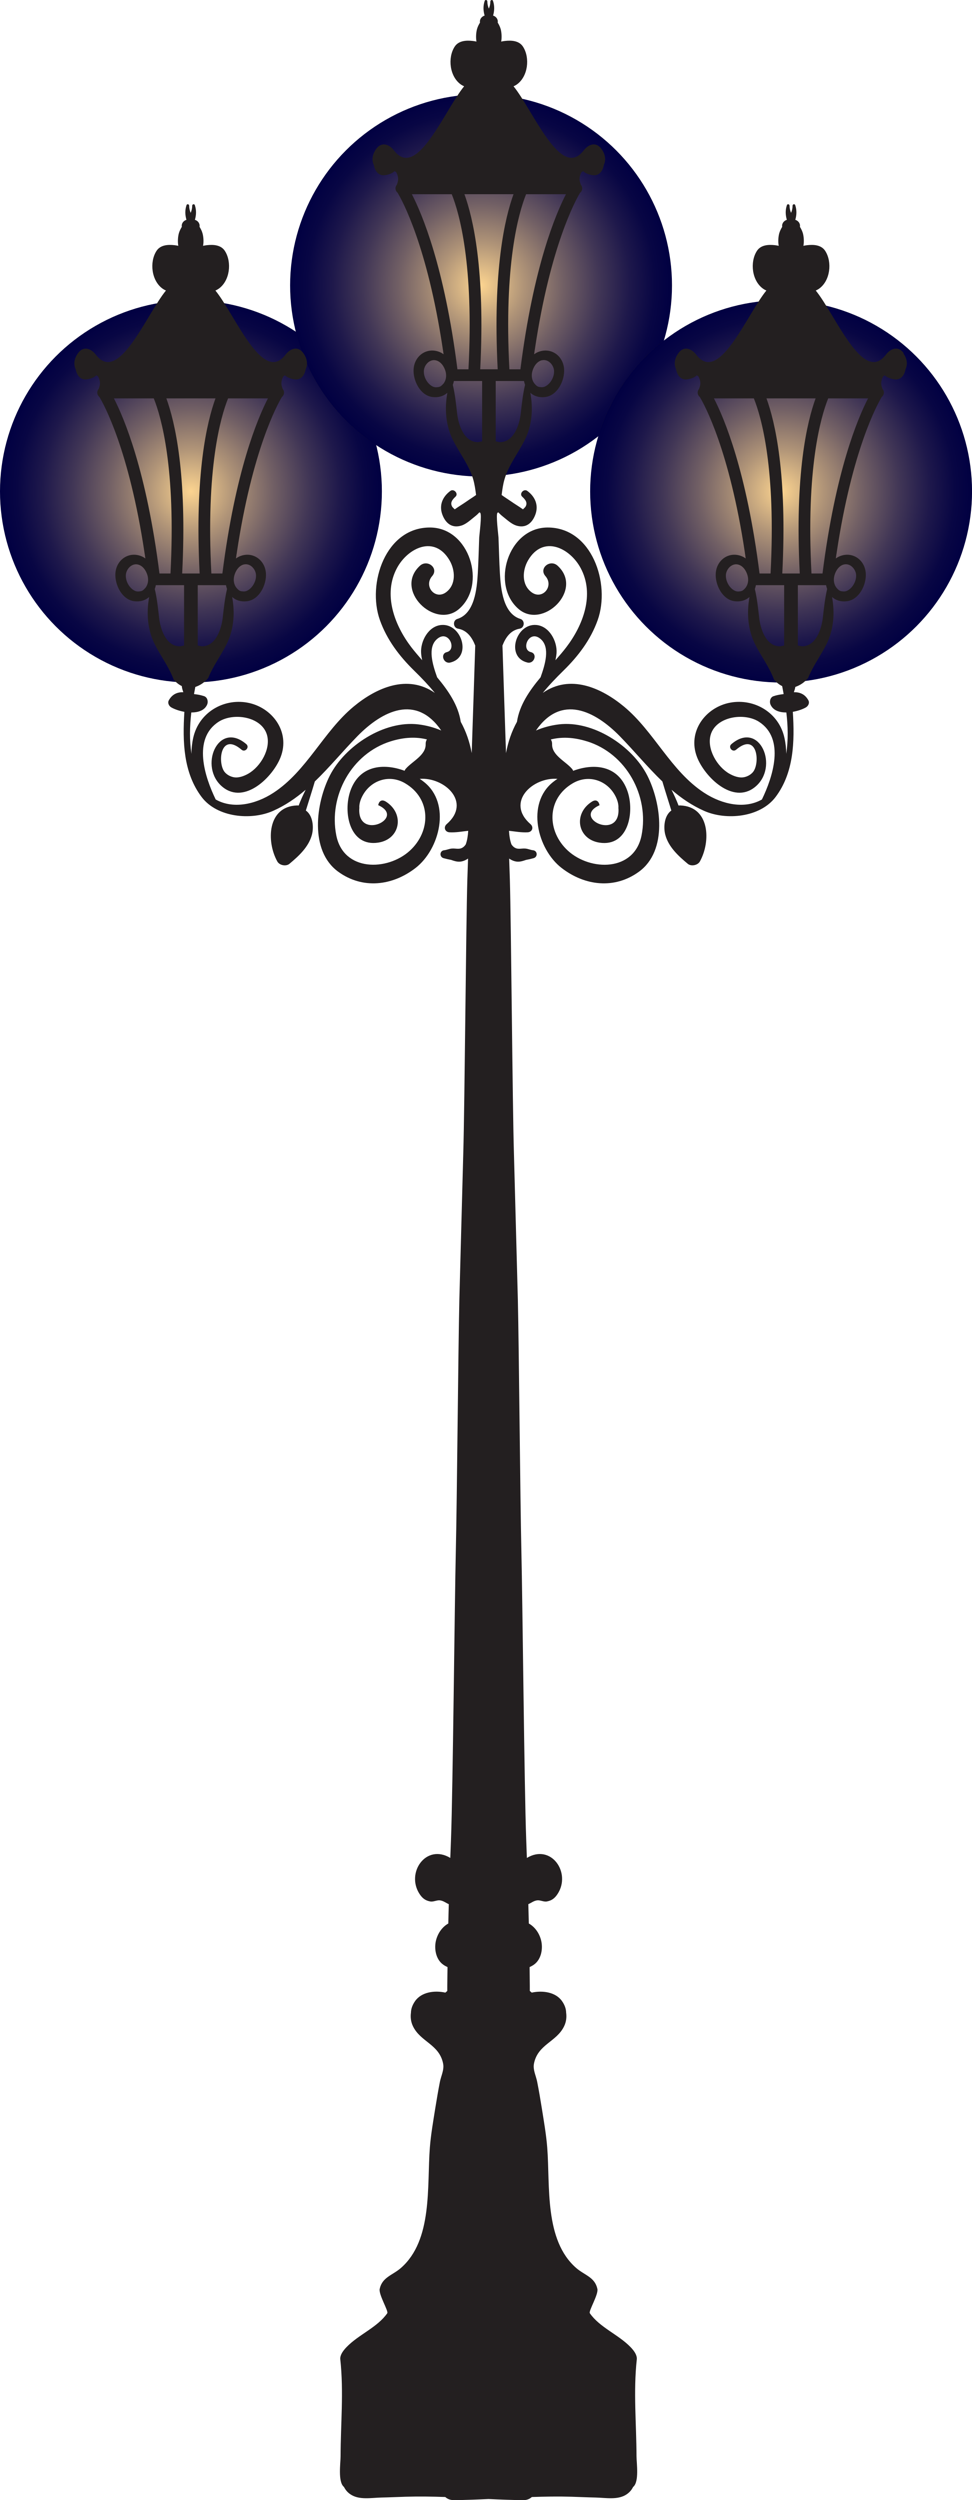 <?xml version="1.0" encoding="UTF-8"?><svg id="_レイヤー_2" xmlns="http://www.w3.org/2000/svg" xmlns:xlink="http://www.w3.org/1999/xlink" viewBox="0 0 244.75 628.91"><defs><style>.cls-1{fill:url(#_名称未設定グラデーション_16-3);}.cls-2{fill:#231f20;}.cls-3{fill:url(#_名称未設定グラデーション_16-2);}.cls-4{fill:url(#_名称未設定グラデーション_16);}</style><radialGradient id="_名称未設定グラデーション_16" cx="48.08" cy="123.62" fx="48.08" fy="123.62" r="48.08" gradientUnits="userSpaceOnUse"><stop offset="0" stop-color="#fcd490"/><stop offset=".22" stop-color="#b19578"/><stop offset=".43" stop-color="#726065"/><stop offset=".62" stop-color="#413656"/><stop offset=".78" stop-color="#1e184b"/><stop offset=".91" stop-color="#080644"/><stop offset="1" stop-color="#010042"/><stop offset="1" stop-color="#231815"/></radialGradient><radialGradient id="_名称未設定グラデーション_16-2" cx="121.13" cy="71.8" fx="121.13" fy="71.8" r="48.08" xlink:href="#_名称未設定グラデーション_16"/><radialGradient id="_名称未設定グラデーション_16-3" cx="196.68" fx="196.68" r="48.08" xlink:href="#_名称未設定グラデーション_16"/></defs><g id="illust"><circle class="cls-4" cx="48.08" cy="123.62" r="48.08"/><circle class="cls-3" cx="121.13" cy="71.8" r="48.08"/><circle class="cls-1" cx="196.68" cy="123.62" r="48.08"/><path class="cls-2" d="M227.57,88.87c-1.42-2.02-3.45-1.16-4.63.52-.02.02-.04.03-.06.06-5.7,7.01-12.62-10.43-17.47-16.36.24-.11.48-.23.71-.38,2.96-1.97,3.5-6.81,1.65-9.62-.99-1.5-2.93-1.6-4.52-1.41-.26.03-.6.08-.95.16.21-1.11.08-2.38-.13-3.15-.17-.59-.44-1.12-.75-1.63.15-.86-.44-1.54-1.16-1.76.34-1.22.4-2.4-.02-3.69-.13-.39-.67-.25-.67.13,0,.67-.15,1.26-.38,1.81-.23-.55-.38-1.14-.38-1.81,0-.38-.54-.52-.67-.13-.43,1.29-.36,2.47-.02,3.69-.71.22-1.31.9-1.16,1.76-.31.51-.58,1.04-.75,1.63-.21.76-.34,2.04-.13,3.15-.35-.08-.69-.13-.95-.16-1.59-.19-3.53-.09-4.52,1.41-1.85,2.81-1.3,7.65,1.65,9.62.22.15.47.27.71.38-4.86,5.93-11.77,23.37-17.48,16.36-.02-.02-.04-.03-.06-.06-1.18-1.67-3.22-2.53-4.63-.52-1.07,1.52-1.08,2.91-.58,3.99.3,1.54,1.19,2.83,2.88,2.57.27-.04.52-.1.75-.16.69-.2,1.22-.49,1.61-.85.13.1.27.18.4.28.2.37.35.76.43,1.14.15.78-.02,1.28-.27,1.99-.21.26-.35.57-.35.92,0,.46.22.85.54,1.12,1.15,1.91,7.45,13.31,11.35,39.15,0,0,0,0-.01,0,.02.14.05.29.07.43.05.35.1.69.15,1.04-.26-.19-.53-.36-.83-.49-3.23-1.44-6.49.75-6.72,4.24-.18,2.82,1.64,6.62,4.76,7.01,1.55.19,2.81-.25,3.74-1.06-.72,4.04-.44,8.21,1.46,11.97,1.47,2.9,3.58,5.72,4.71,8.79.57.69,1.28,1.27,2.06,1.65.12.66.25,1.33.37,1.99-.05.01-.11.03-.16.04-.8.09-1.59.23-2.41.51-.83.29-1.05,1.38-.74,2.1.65,1.49,2.25,2,3.99,1.99.41,3.49.5,6.92-.03,10.4-.01-1.3-.14-2.64-.46-4.06-1.39-6.27-7.52-9.91-13.59-8.82-6.22,1.11-10.92,7.27-8.4,13.74,1.92,4.93,9.01,11.98,14.57,7.51,6.23-5,1.2-16.89-5.93-10.8-.91.77.29,2.17,1.19,1.4,5.43-4.63,6.12,3.53,4.19,5.69-.53.59-1.22.98-1.99,1.18-1.32.35-2.8-.21-3.92-.85-3.07-1.75-5.71-6.22-4.68-9.78,1.35-4.61,8.47-5.65,12.16-3.27,6.65,4.29,3.47,13.92.74,19.55-4.19,2.4-9.85,1.38-14.55-1.69-8.4-5.48-12.57-15.38-20.19-21.69-5.75-4.75-13.55-8.21-20.44-3.43,1.54-1.89,3.27-3.71,5.2-5.6,3.74-3.66,6.85-7.75,8.62-12.7,3.29-9.2-1.43-23.36-12.64-23.31-9.96.05-14.36,14.5-7.23,20.54,6.09,5.16,16.44-4.86,9.78-10.93-1.86-1.7-4.81.61-3.06,2.62,2.22,2.54-.77,6.07-3.48,4.07-2.63-1.94-2.31-5.63-.88-8.06,3.79-6.44,10.49-3.1,13.21,1.93,3.62,6.69.6,14.46-3.6,19.95-.83,1.09-1.76,2.17-2.73,3.27.13-.6.23-1.2.28-1.82.19-2.96-1.82-6.77-5.1-7.05-5.14-.44-7.79,8.12-2.24,9.45,1.71.41,2.62-2.2.88-2.62-2.65-.63-.41-5.9,2.53-3.23,2.31,2.1,1.08,6.28-.1,9.57-2.83,3.39-5.32,7.02-5.94,11.19-1.35,2.43-2.25,5.11-2.76,7.87-.34-9.96-.63-19.04-.89-27.05.8-2.05,2.05-3.86,4.34-4.25,1.24-.21,1.38-2.07.17-2.45-4.37-1.35-4.92-7.61-5.15-11.38-.18-3.03-.24-6.08-.36-9.11-.03-.68-.72-5.88-.24-6.22.06-.04.12-.06.17-.12.36.38.75.74,1.18,1.08.96.76,2.12,1.85,3.3,2.24,2.39.79,4.04-.51,4.87-2.73.88-2.38-.07-4.53-2.03-5.97-.88-.64-2.1.69-1.29,1.45.78.73,1.49,1.54.79,2.6-.19.21-.39.4-.59.59-1-.72-2.08-1.35-3.09-2.06-.79-.55-1.55-1.01-2.28-1.55.17-1.33.34-2.66.74-4.01,1-3.44,3.41-6.53,5.03-9.72,1.91-3.75,2.19-7.92,1.46-11.97.92.81,2.18,1.26,3.74,1.06,3.13-.39,4.94-4.19,4.76-7.01-.22-3.49-3.48-5.68-6.72-4.24-.29.13-.56.31-.83.49.05-.35.1-.7.15-1.05.03-.14.05-.28.08-.42,0,0,0,0-.01,0,3.89-25.84,10.2-37.24,11.35-39.15.33-.27.54-.66.54-1.12,0-.36-.14-.67-.35-.92-.24-.71-.42-1.21-.27-1.99.08-.39.23-.78.43-1.14.13-.09.27-.17.4-.28.39.36.92.66,1.61.85.23.07.48.12.75.16,1.69.26,2.59-1.02,2.88-2.57.5-1.09.49-2.48-.58-3.99-1.42-2.02-3.45-1.16-4.63.52-.02.02-.04.03-.06.05-5.7,7.01-12.62-10.43-17.47-16.36.24-.11.48-.23.71-.38,2.95-1.97,3.5-6.81,1.65-9.62-.99-1.5-2.93-1.6-4.52-1.41-.26.03-.6.08-.95.16.2-1.11.08-2.38-.13-3.15-.17-.59-.44-1.12-.75-1.63.15-.86-.44-1.55-1.16-1.76.34-1.22.4-2.4-.02-3.69-.13-.39-.67-.25-.67.13,0,.67-.15,1.26-.38,1.81-.23-.55-.38-1.15-.38-1.81,0-.38-.54-.52-.67-.13-.43,1.29-.36,2.47-.02,3.69-.71.22-1.31.9-1.16,1.76-.31.51-.59,1.04-.75,1.63-.21.76-.34,2.04-.14,3.15-.35-.08-.69-.13-.95-.16-1.59-.19-3.53-.09-4.52,1.41-1.85,2.81-1.3,7.65,1.65,9.62.23.15.47.26.71.38-4.86,5.93-11.77,23.37-17.47,16.36-.02-.02-.04-.03-.06-.05-1.18-1.67-3.21-2.53-4.63-.52-1.07,1.52-1.08,2.91-.58,3.99.3,1.54,1.19,2.83,2.88,2.57.27-.04.52-.1.75-.16.69-.19,1.22-.49,1.61-.85.13.1.27.18.4.28.2.36.35.76.43,1.14.15.78-.02,1.28-.26,1.99-.21.25-.35.57-.35.92,0,.45.22.84.54,1.12,1.15,1.91,7.45,13.31,11.35,39.15,0,0,0,0-.01,0,.03.14.05.28.08.42.05.35.1.7.15,1.05-.26-.19-.53-.36-.83-.49-3.23-1.44-6.49.75-6.72,4.24-.18,2.82,1.63,6.62,4.76,7.01,1.56.19,2.81-.25,3.74-1.06-.72,4.04-.44,8.21,1.46,11.97,1.61,3.19,4.03,6.28,5.03,9.72.39,1.36.57,2.69.74,4.01-.73.54-1.49.99-2.28,1.55-1.01.71-2.09,1.34-3.09,2.06-.2-.19-.4-.38-.59-.59-.69-1.06.02-1.88.79-2.6.81-.76-.41-2.09-1.29-1.45-1.96,1.44-2.91,3.59-2.03,5.97.83,2.22,2.48,3.52,4.87,2.73,1.19-.39,2.34-1.48,3.3-2.24.44-.34.82-.7,1.18-1.08.04.05.11.08.17.12.49.34-.21,5.54-.24,6.22-.12,3.04-.18,6.08-.36,9.11-.23,3.77-.78,10.04-5.15,11.38-1.21.37-1.08,2.23.17,2.45,2.28.39,3.54,2.21,4.34,4.25-.26,8.01-.55,17.09-.89,27.05-.5-2.76-1.41-5.44-2.76-7.87-.62-4.17-3.11-7.8-5.94-11.19-1.19-3.3-2.41-7.48-.1-9.57,2.94-2.67,5.18,2.59,2.53,3.23-1.74.42-.83,3.03.88,2.62,5.54-1.33,2.89-9.89-2.25-9.45-3.28.28-5.29,4.09-5.1,7.05.04.62.14,1.23.27,1.82-.96-1.1-1.89-2.19-2.73-3.27-4.2-5.49-7.21-13.26-3.6-19.95,2.72-5.03,9.42-8.36,13.21-1.93,1.43,2.43,1.75,6.12-.88,8.06-2.72,2-5.7-1.53-3.49-4.07,1.75-2.01-1.2-4.31-3.06-2.62-6.66,6.06,3.69,16.09,9.78,10.93,7.13-6.04,2.73-20.5-7.23-20.54-11.22-.05-15.93,14.1-12.64,23.31,1.77,4.95,4.88,9.04,8.62,12.7,1.94,1.89,3.66,3.71,5.21,5.6-6.89-4.77-14.7-1.32-20.44,3.43-7.62,6.31-11.79,16.21-20.19,21.69-4.7,3.07-10.36,4.09-14.55,1.69-2.73-5.62-5.92-15.26.74-19.55,3.69-2.38,10.8-1.34,12.16,3.27,1.04,3.55-1.6,8.02-4.68,9.78-1.12.64-2.6,1.2-3.92.85-.76-.2-1.46-.59-1.98-1.18-1.93-2.16-1.24-10.32,4.19-5.69.9.77,2.1-.63,1.2-1.4-7.13-6.09-12.16,5.8-5.94,10.8,5.56,4.47,12.65-2.58,14.57-7.51,2.52-6.47-2.19-12.63-8.4-13.74-6.06-1.09-12.19,2.55-13.59,8.82-.32,1.42-.45,2.76-.46,4.06-.52-3.48-.43-6.91-.03-10.4,1.74,0,3.34-.5,3.99-1.99.31-.72.09-1.81-.74-2.1-.82-.28-1.61-.43-2.41-.51-.05-.01-.11-.03-.16-.04.1-.59.22-1.18.33-1.78,1.35-.45,2.39-1.22,3.25-2.25,1.16-2.92,3.17-5.63,4.57-8.4,1.9-3.75,2.19-7.93,1.46-11.97.92.81,2.18,1.26,3.74,1.06,3.13-.39,4.94-4.19,4.76-7.01-.22-3.49-3.49-5.68-6.72-4.24-.29.13-.56.31-.83.49.05-.35.1-.7.15-1.04.03-.14.05-.28.08-.43,0,0,0,0-.01,0,3.9-25.84,10.2-37.24,11.35-39.15.32-.27.54-.66.54-1.12,0-.36-.14-.67-.35-.92-.24-.71-.42-1.21-.26-1.99.08-.39.23-.78.43-1.14.13-.09.27-.17.4-.28.39.36.92.66,1.61.85.23.07.48.12.75.16,1.7.26,2.59-1.02,2.88-2.57.5-1.09.49-2.48-.58-3.99-1.42-2.02-3.45-1.16-4.63.52-.02.02-.05.03-.06.06-5.7,7.01-12.62-10.43-17.47-16.36.24-.11.48-.23.71-.38,2.96-1.97,3.5-6.81,1.65-9.62-.99-1.5-2.93-1.6-4.52-1.41-.26.03-.6.08-.95.16.21-1.11.08-2.38-.14-3.15-.16-.59-.44-1.12-.75-1.63.15-.86-.44-1.54-1.16-1.76.34-1.22.4-2.4-.02-3.69-.13-.39-.67-.25-.67.13,0,.67-.15,1.26-.38,1.81-.23-.55-.38-1.14-.38-1.81,0-.38-.54-.52-.67-.13-.43,1.29-.36,2.47-.02,3.69-.72.22-1.31.9-1.16,1.76-.31.51-.58,1.04-.75,1.63-.21.76-.34,2.04-.14,3.15-.35-.08-.69-.13-.95-.16-1.59-.19-3.53-.09-4.52,1.41-1.85,2.81-1.3,7.65,1.65,9.62.23.15.47.27.71.38-4.86,5.93-11.77,23.37-17.47,16.36-.02-.02-.04-.03-.06-.06-1.18-1.67-3.21-2.53-4.63-.52-1.07,1.52-1.08,2.91-.58,3.99.3,1.54,1.19,2.83,2.88,2.57.27-.04.52-.1.75-.16.69-.2,1.22-.49,1.61-.85.13.1.27.18.4.28.2.37.35.76.43,1.14.15.78-.02,1.28-.27,1.99-.21.26-.35.57-.35.92,0,.46.22.85.54,1.12,1.15,1.91,7.45,13.31,11.35,39.15,0,0,0,0-.01,0,.03.14.05.29.08.43.05.35.1.69.15,1.04-.26-.19-.53-.36-.83-.49-3.23-1.44-6.49.75-6.72,4.24-.18,2.82,1.63,6.62,4.76,7.01,1.56.19,2.81-.25,3.74-1.06-.72,4.04-.44,8.21,1.46,11.97,1.47,2.9,3.58,5.72,4.71,8.79.56.68,1.27,1.26,2.05,1.64.03.49.2,1.02.39,1.54-1.44-.03-2.76.44-3.65,2.03-.38.68.03,1.47.64,1.81.8.45,2,.88,3.27,1.1-.48,7.52-.26,15.3,4.33,21.41,3.9,5.18,12.48,5.97,18.02,3.5,3.06-1.36,5.73-3.2,8.19-5.3-.65,1.3-1.25,2.61-1.77,3.97-.14-.03-.29-.04-.45-.03-7.43.3-7.72,9.06-4.92,14.09.54.98,2.19,1.32,3.06.59,2.34-1.95,4.85-4.24,5.66-7.32.51-1.95.23-4.84-1.53-6.08.75-2.44,1.54-4.86,2.26-7.31,3.74-3.59,7.08-7.67,10.74-11.41,6.27-6.39,14.77-10.61,21.09-1.41-1.81-.78-3.77-1.3-5.76-1.54-8.59-1.05-18.48,5.37-22.3,12.89-3.48,6.84-5.18,18.84,2.1,24.16,6.14,4.48,13.67,3.59,19.52-.95,6.1-4.74,8.95-16.19,2.12-21.6-.35-.28-.72-.55-1.1-.8,6.24-.47,13.13,5.88,6.79,11.39-.87.76-.45,1.99.71,2.06,1.6.09,3.15-.21,4.71-.38-.07,1.21-.25,2.44-.63,3.44-.13.18-.27.36-.43.51-.99.9-1.88.44-3.01.51-.74.05-1.27.35-1.99.43-1.17.13-1.23,1.7-.13,2,.64.17,1.27.32,1.89.43.7.25,1.41.5,2.24.44.7-.05,1.41-.35,2.02-.78-.06,1.77-.12,3.53-.18,5.34-.33,10.99-.67,56.68-1.02,68.67-.32,11.99-.65,24.37-.99,36.95-.29,12.58-.59,50.5-.89,63.28-.3,12.79-.74,59.77-1.21,72.35-.06,1.61-.12,3.21-.18,4.82-6.14-3.69-11.25,3.77-7.72,9.1.69,1.04,1.43,1.62,2.67,1.85.82.15,1.65-.38,2.45-.28.86.11,1.41.6,2.22.96-.05,1.62-.09,3.24-.12,4.86-1.51.86-2.58,2.36-3.06,4.1-.58,2.11-.13,4.92,1.78,6.26.35.25.71.44,1.08.61-.02,1.56-.05,3.13-.06,4.68,0,.44,0,.88,0,1.32-.16.14-.31.28-.49.42-2.65-.59-5.99-.2-7.63,2.15-.7,1.01-1.01,1.98-1.03,2.9-.16,1.12-.02,2.31.5,3.39,1.9,3.99,6.67,4.55,7.61,9.46.29,1.53-.52,3.05-.82,4.55-.43,2.19-.8,4.41-1.16,6.61-.52,3.29-1.11,6.62-1.37,9.94-.75,9.62.78,23.26-7.31,30.29-2.09,1.82-4.68,2.28-5.32,5.25-.3,1.41,2.27,5.6,1.91,6.11-2.48,3.57-7.21,5.36-10.26,8.53-1.03,1.07-1.67,2.11-1.57,3.08.89,8.21.09,16.19.07,24.41,0,1.75-.7,6.36.82,7.66.01.01.03.02.04.03.35.7.85,1.33,1.59,1.83,2.22,1.53,5.33.88,7.85.83,2.02-.04,4.04-.14,6.06-.2,3.39-.1,6.71-.05,10.01.07.53.49,1.27.8,2.24.79,2.91-.04,5.79-.15,8.65-.29,2.87.14,5.74.25,8.65.29.97.02,1.71-.3,2.25-.79,3.3-.11,6.62-.17,10-.07,2.02.06,4.04.16,6.06.2,2.53.05,5.63.7,7.85-.83.74-.51,1.25-1.13,1.59-1.83.01-.01.03-.02.04-.03,1.53-1.3.83-5.92.82-7.66-.02-8.22-.82-16.2.07-24.41.1-.97-.54-2.02-1.57-3.08-3.05-3.16-7.78-4.95-10.26-8.53-.36-.52,2.21-4.7,1.91-6.11-.64-2.97-3.23-3.44-5.32-5.25-8.09-7.03-6.56-20.67-7.31-30.29-.26-3.32-.85-6.65-1.37-9.94-.35-2.2-.73-4.43-1.16-6.61-.29-1.5-1.11-3.02-.82-4.55.94-4.91,5.71-5.47,7.61-9.46.52-1.08.66-2.26.5-3.39-.02-.93-.32-1.89-1.03-2.9-1.64-2.34-4.98-2.73-7.63-2.15-.17-.14-.33-.28-.49-.42,0-.44,0-.88,0-1.32-.01-1.55-.04-3.13-.05-4.68.37-.18.73-.36,1.08-.61,1.91-1.34,2.36-4.15,1.78-6.26-.47-1.74-1.55-3.24-3.06-4.1-.04-1.61-.08-3.23-.12-4.86.81-.36,1.36-.85,2.22-.96.8-.1,1.63.43,2.45.28,1.23-.23,1.98-.81,2.67-1.85,3.54-5.33-1.58-12.79-7.71-9.1-.06-1.6-.11-3.2-.17-4.82-.47-12.58-.91-59.57-1.21-72.35-.3-12.78-.6-50.69-.89-63.28-.34-12.59-.67-24.97-.99-36.95-.36-11.99-.7-57.68-1.02-68.67-.06-1.8-.12-3.57-.18-5.34.61.43,1.32.73,2.02.78.82.06,1.54-.2,2.24-.44.62-.11,1.25-.25,1.88-.43,1.11-.3,1.04-1.87-.13-2-.71-.08-1.25-.38-1.99-.43-1.12-.07-2.01.39-3-.51-.16-.15-.3-.32-.43-.51-.39-1-.56-2.23-.63-3.44,1.56.17,3.12.47,4.71.38,1.16-.07,1.58-1.3.7-2.06-6.33-5.51.55-11.87,6.79-11.39-.38.26-.75.52-1.1.8-6.83,5.42-3.98,16.87,2.12,21.6,5.85,4.54,13.38,5.43,19.52.95,7.28-5.31,5.58-17.31,2.1-24.16-3.82-7.52-13.71-13.94-22.3-12.89-1.98.24-3.94.76-5.75,1.54,6.32-9.19,14.82-4.98,21.09,1.41,3.66,3.74,7,7.82,10.74,11.41.72,2.45,1.51,4.87,2.26,7.31-1.76,1.24-2.04,4.13-1.53,6.08.8,3.08,3.32,5.37,5.66,7.32.87.73,2.52.38,3.06-.59,2.8-5.04,2.51-13.79-4.92-14.09-.15,0-.3,0-.45.03-.52-1.36-1.12-2.67-1.77-3.97,2.46,2.1,5.12,3.94,8.19,5.3,5.54,2.47,14.12,1.68,18.02-3.5,4.59-6.11,4.81-13.89,4.33-21.41,1.27-.22,2.48-.65,3.27-1.1.61-.35,1.02-1.13.64-1.81-.88-1.59-2.21-2.05-3.65-2.03.16-.44.31-.9.37-1.33,1.33-.45,2.37-1.22,3.22-2.24,1.16-2.92,3.17-5.63,4.57-8.4,1.9-3.75,2.18-7.93,1.46-11.97.92.81,2.18,1.26,3.73,1.06,3.13-.39,4.94-4.19,4.76-7.01-.22-3.49-3.48-5.68-6.72-4.24-.29.13-.57.31-.83.49.05-.35.1-.7.15-1.04.03-.14.05-.28.08-.43,0,0-.01,0-.01,0,3.9-25.84,10.2-37.24,11.34-39.15.32-.27.55-.66.55-1.12,0-.36-.14-.67-.36-.92-.24-.71-.42-1.21-.26-1.99.08-.39.23-.78.43-1.14.13-.09.27-.17.4-.28.4.36.93.66,1.62.85.23.07.48.12.75.16,1.69.26,2.58-1.02,2.88-2.57.5-1.09.49-2.48-.58-3.99ZM56.09,155.33c-.31,2.8-1.68,7.2-5.19,7.26-.37,0-.75-.16-1.11-.21v-15.17h7.02s.06,0,.09,0c.06.33.16.65.27.96-.55,2.35-.81,4.75-1.08,7.16ZM61.45,142c.36-.08.7-.06,1.03.03,1.02.29,1.82,1.32,1.96,2.4.21,1.57-.78,3.45-2.17,4.15-.43.22-.85.25-1.23.18-.32,0-.64-.09-.91-.3-.19-.15-.36-.32-.52-.51-.75-.87-.9-2.06-.61-3.14.32-1.22,1.15-2.53,2.45-2.82ZM57.43,100.22h10.04c-2.56,4.93-8.21,18.23-11.47,44.05h-2.78c-1.37-26.41,2.29-39.26,4.21-44.05ZM48.07,100.22h6.19c-2.15,5.87-5.27,19.01-3.99,44.05h-4.4c1.28-25.04-1.83-38.17-3.98-44.05h6.18ZM36.54,147.96c-.16.19-.33.36-.52.51-.27.2-.59.29-.91.3-.38.07-.79.04-1.23-.18-1.4-.7-2.38-2.58-2.17-4.15.14-1.08.94-2.1,1.96-2.4.33-.09.67-.11,1.03-.03,1.3.29,2.13,1.6,2.46,2.82.28,1.08.14,2.26-.61,3.14ZM28.67,100.22h10.05c1.92,4.78,5.57,17.64,4.21,44.05h-2.78c-3.26-25.82-8.91-39.11-11.47-44.05ZM40.05,155.33c-.27-2.41-.52-4.81-1.08-7.16.12-.31.21-.63.27-.96.03,0,.06,0,.09,0h7.02v15.17c-.36.05-.75.21-1.11.21-3.52-.05-4.89-4.45-5.19-7.26ZM107.18,187.21c.09,2.77-3.4,4.32-5,6.18-.14.16-.24.34-.31.51-5.28-1.97-11.36-1.4-13.64,5.03-1.9,5.36-.24,14.16,7.02,13.04,5.55-.85,6.69-7.26,1.93-10.3-1.12-.71-1.77-.07-1.95.88,7.12,3.21-5.23,9.04-4.76.85,0-.03.02-.05.02-.08-.1-1,.28-2.13.71-2.97,2.04-4.03,6.76-5.67,10.78-3.32,6.66,3.9,6.56,12.1,1.21,16.98-5.63,5.14-16.69,5.3-18.51-3.86-1.97-9.91,3.81-20.59,13.74-23.67,3.38-1.05,6.4-1.14,9.08-.47-.21.32-.34.72-.32,1.2ZM136.49,90.63c.36-.08.71-.06,1.03.03,1.02.29,1.82,1.32,1.97,2.39.21,1.57-.78,3.45-2.18,4.15-.43.22-.85.25-1.23.18-.32,0-.64-.09-.91-.3-.19-.14-.36-.32-.52-.51-.75-.87-.9-2.06-.61-3.14.32-1.22,1.15-2.52,2.45-2.82ZM132.47,48.86h10.04c-2.56,4.94-8.21,18.23-11.47,44.05h-2.78c-1.37-26.41,2.29-39.26,4.21-44.05ZM111.58,96.59c-.16.19-.33.36-.52.51-.27.2-.59.29-.91.3-.38.07-.79.04-1.23-.18-1.4-.7-2.38-2.59-2.17-4.15.14-1.08.94-2.1,1.96-2.39.33-.1.68-.11,1.03-.03,1.3.3,2.13,1.6,2.46,2.82.28,1.08.14,2.26-.61,3.14ZM103.71,48.86h10.04c1.92,4.78,5.58,17.64,4.21,44.05h-2.78c-3.26-25.82-8.92-39.11-11.47-44.05ZM121.4,111.02c-.36.05-.75.21-1.11.21-3.51-.05-4.89-4.45-5.19-7.26-.27-2.41-.53-4.81-1.08-7.16.12-.31.21-.62.27-.96.03,0,.06,0,.09,0h7.02v15.17ZM120.92,92.9c1.28-25.04-1.83-38.17-3.98-44.05h6.19s6.18,0,6.18,0c-2.15,5.87-5.27,19.01-3.99,44.05h-4.4ZM124.83,95.85h7.02s.06,0,.09,0c.06.33.16.65.27.96-.55,2.35-.81,4.75-1.08,7.16-.31,2.81-1.68,7.2-5.2,7.26-.36,0-.75-.15-1.11-.21v-15.17ZM147.8,186.49c9.93,3.08,15.71,13.76,13.74,23.67-1.83,9.16-12.88,9-18.52,3.86-5.35-4.88-5.45-13.08,1.21-16.98,4.02-2.35,8.75-.71,10.78,3.32.42.84.8,1.96.7,2.97,0,.03.02.05.02.08.46,8.19-11.89,2.36-4.76-.85-.18-.96-.83-1.6-1.95-.88-4.76,3.04-3.62,9.45,1.93,10.3,7.26,1.11,8.92-7.69,7.02-13.04-2.28-6.43-8.36-7-13.64-5.03-.07-.17-.17-.35-.31-.51-1.59-1.86-5.08-3.41-5-6.18.02-.48-.11-.88-.32-1.2,2.68-.67,5.7-.58,9.07.47ZM199.18,100.22h6.19c-2.15,5.87-5.27,19.01-3.99,44.05h-4.4c1.28-25.04-1.83-38.17-3.98-44.05h6.18ZM187.64,147.96c-.16.19-.33.36-.52.51-.27.2-.59.29-.91.3-.38.07-.79.04-1.23-.18-1.4-.7-2.38-2.58-2.18-4.15.14-1.08.94-2.1,1.97-2.4.32-.09.67-.11,1.03-.03,1.3.29,2.13,1.6,2.45,2.82.29,1.08.14,2.26-.61,3.14ZM179.77,100.22h10.05c1.92,4.78,5.58,17.64,4.21,44.05h-2.78c-3.26-25.82-8.92-39.11-11.48-44.05ZM191.15,155.33c-.27-2.41-.53-4.81-1.08-7.16.11-.31.21-.63.27-.96.03,0,.06,0,.09,0h7.02v15.17c-.36.05-.74.21-1.11.21-3.52-.05-4.89-4.45-5.19-7.26ZM207.2,155.33c-.31,2.8-1.68,7.2-5.19,7.26-.37,0-.75-.16-1.11-.21v-15.17h7.02s.06,0,.09,0c.06.33.15.65.27.96-.55,2.35-.81,4.75-1.08,7.16ZM212.55,142c.36-.08.71-.06,1.03.03,1.02.29,1.82,1.32,1.97,2.4.21,1.57-.78,3.45-2.18,4.15-.43.22-.85.25-1.23.18-.32,0-.64-.09-.91-.3-.19-.15-.37-.32-.52-.51-.75-.87-.89-2.06-.61-3.14.32-1.22,1.15-2.53,2.46-2.82ZM207.11,144.27h-2.78c-1.37-26.41,2.29-39.26,4.21-44.05h10.04c-2.56,4.93-8.21,18.23-11.47,44.05Z"/></g></svg>